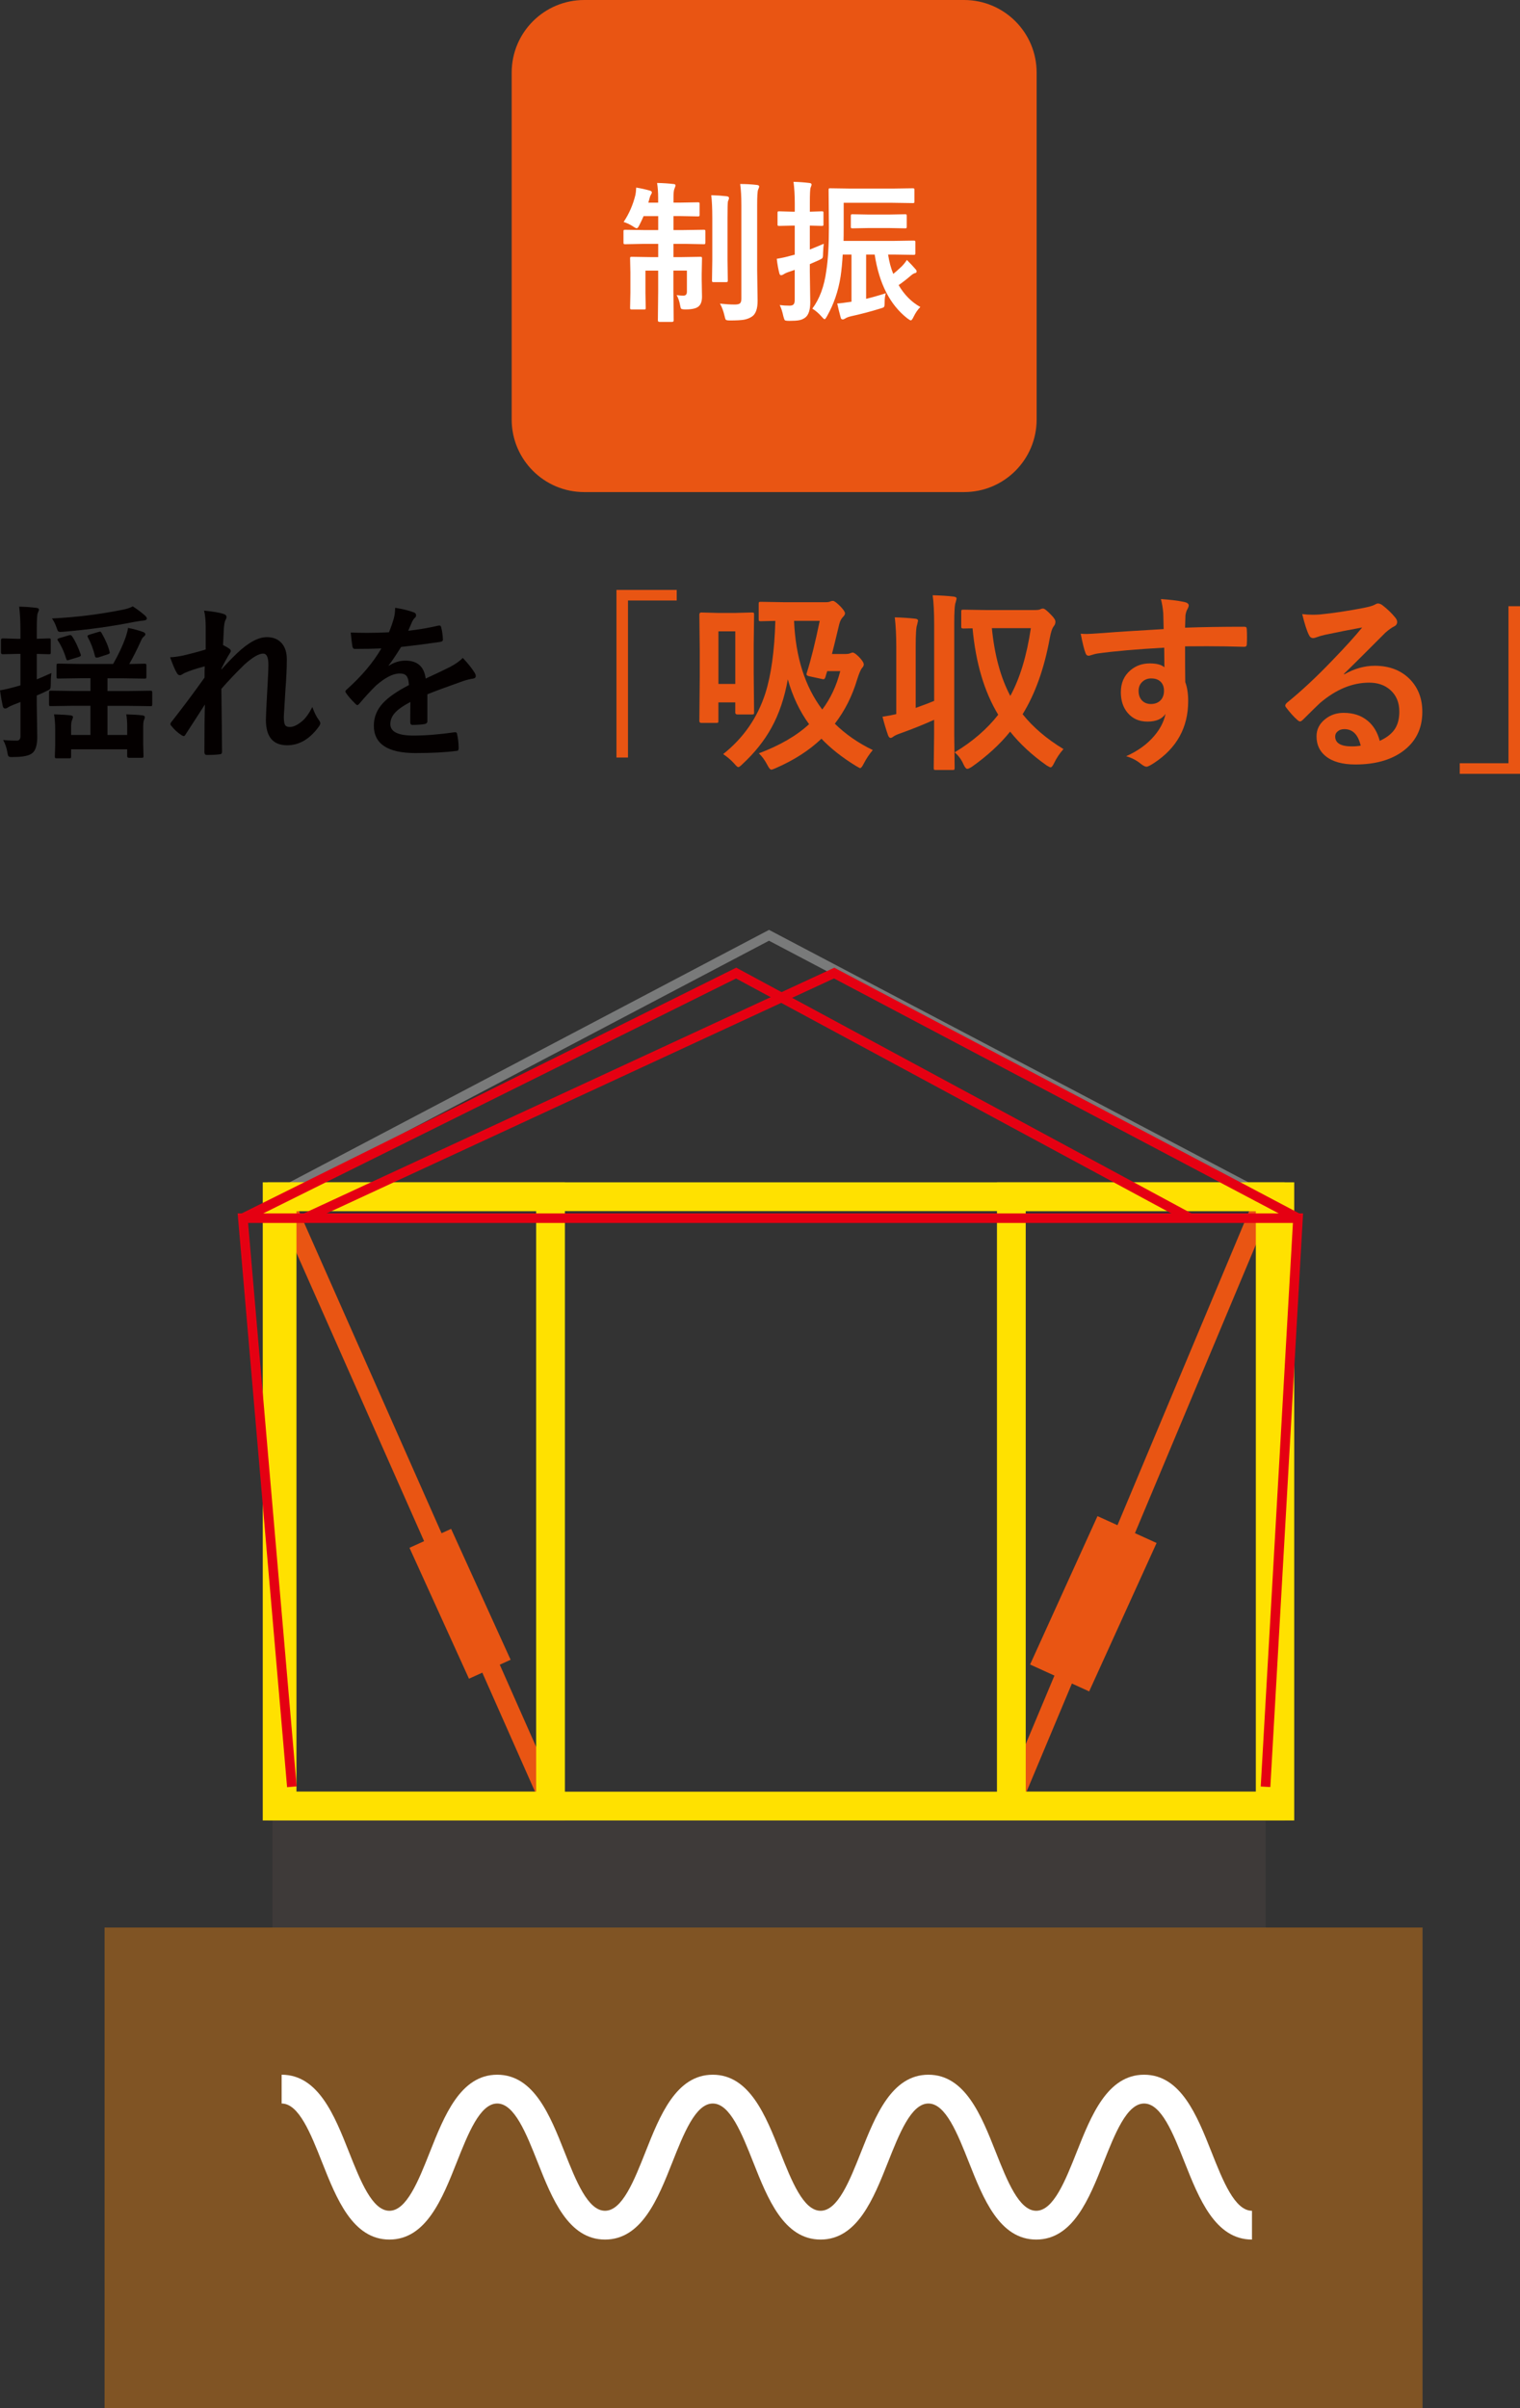 <?xml version="1.0" encoding="UTF-8"?>
<svg xmlns="http://www.w3.org/2000/svg" id="_レイヤー_2" data-name="レイヤー 2" viewBox="0 0 552.44 874.91">
  <rect x="0" y="0" width="552.44" height="874.91" fill="#333333" stroke="none"/>
  <defs>
    <style>
      .cls-1 {
        fill: #805424;
      }

      .cls-2 {
        fill: #ffe100;
      }

      .cls-3 {
        fill: #040000;
      }

      .cls-4 {
        fill: #3e3a39;
      }

      .cls-5 {
        fill: #e95513;
      }

      .cls-6 {
        fill: #fff;
      }

      .cls-7 {
        fill: #797a7a;
      }

      .cls-8 {
        fill: #e50012;
      }
    </style>
  </defs>
  <g id="_写真" data-name="写真">
    <g>
      <g>
        <line class="cls-5" x1="459.95" y1="434.78" x2="367.57" y2="655.09"></line>
        <rect class="cls-5" x="294.32" y="541.45" width="238.9" height="6.97" transform="translate(-248.78 715.79) rotate(-67.25)"></rect>
      </g>
      <path class="cls-2" d="M470.38,661.39h-108.04v-231.85h108.04v231.85ZM372.8,650.93h87.11v-210.92h-87.11v210.92Z"></path>
      <rect class="cls-5" x="158.88" y="556.55" width="16.62" height="52.24" transform="translate(-226.16 121.45) rotate(-24.45)"></rect>
      <g>
        <rect class="cls-5" x="389.06" y="556.55" width="16.62" height="52.24" transform="translate(517.92 1277.56) rotate(-155.55)"></rect>
        <path class="cls-5" d="M395.86,614.5l-21.48-9.77,24.5-53.91,21.48,9.76-24.5,53.91ZM383.62,601.27l8.78,3.99,18.73-41.21-8.78-3.99-18.73,41.21Z"></path>
      </g>
      <g>
        <g>
          <line class="cls-5" x1="102.52" y1="434.78" x2="200.09" y2="655.09"></line>
          <rect class="cls-5" x="147.82" y="424.46" width="6.97" height="240.95" transform="translate(-207.72 107.96) rotate(-23.89)"></rect>
        </g>
        <rect class="cls-4" x="99.03" y="655.09" width="360.93" height="48.68"></rect>
        <path class="cls-7" d="M461.7,657.91H97.29v-224.18l182.21-95.9,182.21,95.9v224.18ZM100.77,654.42h357.44v-218.59l-178.72-94.06-178.72,94.06v218.59Z"></path>
        <path class="cls-2" d="M466.89,661.39H95.5v-231.85h371.39v231.85ZM105.97,650.93h350.46v-210.92H105.97v210.92Z"></path>
        <path class="cls-2" d="M205.32,661.39h-108.04v-231.85h108.04v231.85ZM107.75,650.93h87.11v-210.92h-87.11v210.92Z"></path>
        <polygon class="cls-8" points="104.34 649.3 86.37 440.83 473.6 440.83 461.7 649.25 458.21 649.05 469.91 444.31 90.17 444.31 107.82 649 104.34 649.3"></polygon>
        <polygon class="cls-8" points="89.05 444.13 87.49 441.01 267.58 351.56 433.4 441.04 431.75 444.1 267.51 355.49 89.05 444.13"></polygon>
        <polygon class="cls-8" points="111.56 444.15 110.09 440.99 303.22 351.58 472.57 441.03 470.94 444.11 303.11 355.47 111.56 444.15"></polygon>
        <path class="cls-5" d="M376.76,152.42c0,14.56-11.8,26.36-26.37,26.36h-138.05c-14.56,0-26.37-11.8-26.37-26.36V26.36c0-14.56,11.8-26.36,26.37-26.36h138.05c14.56,0,26.37,11.8,26.37,26.36v126.06Z"></path>
        <g>
          <path class="cls-6" d="M238.88,66.47c2.25.05,4.19.18,5.8.38.56,0,.84.18.84.54,0,.13-.14.54-.41,1.23-.22.49-.33,1.52-.33,3.08v1.91h2.67l6.19-.11c.29,0,.47.04.54.11.05.07.08.24.08.49v3.92c0,.29-.04.46-.11.52-.07.05-.25.08-.52.08l-6.19-.11h-2.67v5.07h3.73l7.25-.11c.29,0,.47.04.54.11.05.07.08.25.08.52v3.95c0,.33-.05.53-.14.6-.05.05-.22.08-.49.08l-7.25-.14h-3.73v4.82h2.89l6.87-.11c.31,0,.49.04.54.11.05.07.08.24.08.49l-.11,5.64v1.96l.11,6.29c0,1.69-.43,2.88-1.28,3.57-.85.71-2.42,1.06-4.69,1.06-.89,0-1.43-.09-1.61-.27-.15-.15-.28-.61-.41-1.39-.24-1.34-.65-2.52-1.23-3.54,1,.13,1.82.19,2.45.19.85,0,1.28-.47,1.28-1.42v-7.68h-4.91v7.36l.11,10.71c0,.38-.2.57-.6.57h-4.55c-.4,0-.6-.19-.6-.57l.11-10.65v-7.41h-4.63v8.26l.11,5.23c0,.29-.03.47-.09.53-.06.06-.23.09-.5.09h-4.5c-.29,0-.46-.04-.52-.11-.05-.07-.08-.25-.08-.52l.11-5.5v-7.33l-.11-5.07c0-.29.04-.46.11-.52.07-.05.25-.08.52-.08l6.92.11h2.67v-4.82h-4.69l-7.33.14c-.29,0-.46-.05-.52-.14-.05-.07-.08-.25-.08-.54v-3.95c0-.31.04-.49.11-.54.07-.05.23-.08.49-.08l7.33.11h4.69v-5.07h-5.31c-.49,1.14-.99,2.21-1.5,3.19-.38.82-.72,1.23-1.01,1.23-.22,0-.66-.23-1.34-.68-1.14-.74-2.28-1.28-3.41-1.61,2-3,3.43-6.29,4.3-9.89.11-.44.2-1.31.27-2.61,1.69.27,3.31.63,4.85,1.06.56.15.84.37.84.68,0,.24-.13.54-.38.93-.18.27-.37.82-.57,1.64l-.33,1.17h3.57v-1.85c0-1.92-.13-3.69-.38-5.29ZM258.5,70.92c2.03.05,3.9.18,5.61.38.56.07.84.28.84.63,0,.18-.05.41-.16.68-.13.31-.2.49-.22.55-.11.53-.16,2.52-.16,5.97v15.39l.11,7.38c0,.27-.04.44-.11.5-.07.06-.26.1-.57.1h-4.47c-.29,0-.46-.04-.52-.11-.05-.07-.08-.24-.08-.49l.11-7.38v-15.34c0-3.47-.13-6.22-.38-8.26ZM261.68,110.31c2.03.22,3.82.33,5.37.33,1,0,1.65-.16,1.96-.49.29-.29.44-.85.44-1.69v-33.76c0-3.32-.15-5.94-.44-7.85,2.07,0,4.06.11,5.97.33.64.05.95.25.95.6,0,.18-.14.57-.41,1.17-.22.54-.33,2.42-.33,5.64v23.57l.16,11.14c0,2.87-.67,4.77-2.02,5.69-.85.58-1.84.97-2.97,1.17-1.11.18-2.78.27-5.01.27-.87,0-1.39-.09-1.55-.27-.15-.16-.31-.66-.49-1.5-.4-1.69-.94-3.14-1.64-4.36Z"></path>
          <path class="cls-6" d="M283.37,110.83c1.22.15,2.43.22,3.62.22.73,0,1.23-.18,1.5-.55.23-.31.35-.83.35-1.58v-10.87l-2.07.71c-.89.29-1.54.59-1.96.9-.38.22-.68.33-.9.33-.33,0-.55-.23-.65-.68-.38-1.42-.7-3.18-.95-5.29,1.8-.29,3.49-.66,5.07-1.12l1.47-.38v-10.55h-.63l-5.01.11c-.29,0-.47-.04-.54-.11-.05-.07-.08-.25-.08-.52v-4.06c0-.29.04-.47.11-.54.07-.05.25-.08.52-.08l5.01.14h.63v-2.97c0-3.02-.15-5.64-.46-7.88,2.02.05,3.92.19,5.72.41.56.05.84.24.84.55,0,.25-.12.64-.35,1.17-.18.45-.27,2.33-.27,5.64v3.08l4.33-.14c.29,0,.47.04.54.11.05.07.08.25.08.52v4.06c0,.31-.04.49-.11.54-.07.05-.25.08-.52.08l-4.33-.11v8.69c2.22-.89,3.91-1.59,5.07-2.1-.11.71-.2,1.9-.27,3.57,0,.91-.08,1.46-.25,1.66-.15.16-.61.43-1.39.79-.71.33-1.76.79-3.16,1.39v2.72l.16,11.12c0,2.8-.62,4.66-1.85,5.59-.67.49-1.42.81-2.23.95-.78.15-1.95.22-3.51.22-.91,0-1.45-.07-1.64-.22-.15-.15-.33-.61-.54-1.39-.35-1.67-.79-3.05-1.34-4.14ZM334.49,111.54c-.93.91-1.75,2.12-2.48,3.62-.38.82-.71,1.23-.98,1.23-.2,0-.63-.25-1.28-.74-6.29-4.92-10.24-12.64-11.85-23.16h-3.11v16.07c1.91-.44,4.29-1.11,7.14-2.02-.27.89-.41,2.01-.41,3.35,0,.93-.08,1.48-.25,1.66-.13.15-.6.34-1.42.57-3.31,1.04-6.87,1.97-10.68,2.81-.89.22-1.55.48-1.99.79-.36.22-.66.33-.9.33-.42,0-.67-.26-.76-.79-.45-1.6-.86-3.27-1.23-5.01.98-.04,2.71-.25,5.18-.63v-17.14h-3.19c-.15,2.78-.4,5.42-.76,7.93-.82,5.29-2.48,10.14-4.99,14.55-.38.67-.65,1.01-.82,1.01-.18,0-.54-.3-1.06-.9-1.09-1.24-2.23-2.22-3.41-2.94,2.63-3.52,4.32-8.08,5.07-13.68.64-4.05.95-9.33.95-15.83l-.11-13.54c0-.33.04-.53.11-.6.07-.05.24-.08.49-.08l7.49.11h15.07l7.41-.11c.29,0,.47.05.55.14.05.07.08.25.08.54v4.11c0,.29-.04.46-.11.52-.07.05-.25.08-.52.08l-7.41-.11h-17.68v8.94c0,2.23-.02,3.87-.05,4.9h18.23l7.19-.11c.33,0,.53.04.6.11.05.07.08.24.08.49v3.98c0,.27-.04.44-.11.5-.07.06-.26.1-.57.1l-7.19-.11h-2.04c.4,2.63,1.03,4.98,1.88,7.03.73-.56,1.77-1.49,3.13-2.78.67-.69,1.28-1.45,1.82-2.29,1.31,1.31,2.35,2.43,3.13,3.35.27.25.41.54.41.84,0,.35-.21.54-.63.6-.4.09-.95.44-1.66,1.06-1.25,1.09-2.67,2.19-4.25,3.3,2.09,3.54,4.71,6.18,7.87,7.93ZM323.02,82.85h-7.25l-5.91.11c-.29,0-.47-.04-.55-.11-.05-.07-.08-.23-.08-.49v-3.92c0-.29.05-.46.14-.52.05-.05.22-.08.49-.08l5.91.11h7.25l5.91-.11c.29,0,.47.04.54.11.05.07.08.24.08.49v3.92c0,.29-.04.46-.11.52-.07.05-.25.08-.52.08l-5.91-.11Z"></path>
        </g>
        <g>
          <path class="cls-3" d="M1.15,268.83c1.24.16,2.91.24,5.02.24.85,0,1.27-.56,1.27-1.68v-12.34l-2.48.97c-.93.35-1.63.7-2.13,1.03-.3.24-.64.35-1.03.35-.33,0-.59-.25-.77-.74-.35-1.55-.7-3.51-1.03-5.87,1.44-.2,3.43-.66,5.99-1.39.1-.02.25-.06.44-.12.43-.14.77-.24,1-.29v-11.42h-1.21l-5.25.12c-.41,0-.62-.22-.62-.65v-4.43c0-.45.21-.68.62-.68l5.25.15h1.21v-3.1c0-3.25-.16-6.11-.47-8.59,2.28.06,4.34.21,6.17.44.69.06,1.03.28,1.03.65,0,.2-.15.62-.44,1.27-.24.49-.35,2.53-.35,6.11v3.22l4.4-.15c.33,0,.53.04.59.12.06.08.09.27.09.56v4.43c0,.32-.04.5-.12.56-.08.06-.27.09-.56.09l-4.4-.12v9.24c.85-.31,2.62-1.08,5.31-2.3-.16,1.3-.24,2.7-.24,4.19,0,.85-.08,1.38-.24,1.59-.14.2-.48.41-1.03.65-1.1.57-2.37,1.15-3.81,1.74v3.07l.18,11.98c0,3.01-.63,5-1.89,5.96-1.14.89-3.38,1.33-6.7,1.33-.38.02-.62.03-.74.03-.61,0-1-.13-1.18-.38-.14-.2-.26-.68-.38-1.45-.24-1.49-.74-2.96-1.51-4.4ZM26.71,256.41l-8.21.12c-.32,0-.51-.04-.59-.12-.06-.08-.09-.26-.09-.53v-4.25c0-.33.04-.54.12-.62.08-.06.27-.09.56-.09l8.21.12h6.17v-4.63h-3.69l-7.97.12c-.32,0-.51-.04-.59-.12-.06-.08-.09-.27-.09-.56v-4.04c0-.33.05-.54.15-.62.06-.06.24-.09.53-.09l7.97.12h11.93c1.93-3.38,3.41-6.53,4.46-9.44.47-1.36.8-2.58.97-3.66,2.22.45,4.07.96,5.55,1.51.49.22.74.49.74.83,0,.26-.21.54-.62.86-.37.29-.69.76-.94,1.39-1.55,3.42-2.99,6.27-4.31,8.53l5.55-.12c.31,0,.51.05.59.15.06.08.09.26.09.56v4.04c0,.33-.04.53-.12.59-.08.06-.27.09-.56.09l-7.97-.12h-5.49v4.63h7.38l8.21-.12c.32,0,.51.05.59.15.06.08.09.26.09.56v4.25c0,.3-.04.48-.12.55-.08.07-.26.1-.56.1l-8.21-.12h-7.38v10.6h7.17v-3.04c0-1.87-.12-3.35-.35-4.46,2.36.06,4.29.18,5.78.35.65.08.97.28.97.59,0,.39-.1.76-.3,1.09-.2.47-.29,1.43-.29,2.86v5.73l.12,4.55c0,.29-.05.47-.15.53-.08.06-.28.09-.59.09h-4.52c-.45,0-.68-.21-.68-.62v-2.48h-20.37v2.6c0,.31-.04.51-.12.59-.08.06-.27.09-.59.09h-4.55c-.31,0-.5-.05-.56-.15-.06-.06-.09-.24-.09-.53l.12-4.1v-5.76c0-1.99-.14-3.8-.41-5.43,2.46.06,4.41.18,5.84.35.69.06,1.03.26,1.03.59,0,.26-.12.66-.35,1.21-.22.45-.32,1.22-.32,2.3v3.04h7.02v-10.6h-6.17ZM48.23,220.28c1.59,1.02,3.08,2.13,4.46,3.34.45.43.68.79.68,1.06,0,.47-.46.74-1.39.8-.33,0-1.3.14-2.89.41-8.46,1.69-17.15,2.9-26.06,3.63-.49.04-.84.06-1.03.06-.45,0-.77-.11-.94-.32-.1-.14-.25-.49-.44-1.06-.47-1.4-1.05-2.57-1.74-3.51,8.68-.41,17.28-1.48,25.8-3.19,1.5-.29,2.69-.7,3.57-1.21ZM26.24,231.23c1.02,1.46,2.05,3.61,3.07,6.46.06.2.09.33.09.41,0,.22-.29.42-.89.62l-3.31,1c-.32.12-.54.18-.68.18-.18,0-.33-.2-.47-.59-.69-2.36-1.69-4.55-3.01-6.58-.12-.18-.18-.31-.18-.41,0-.18.26-.34.77-.5l3.28-.97c.28-.08.49-.12.65-.12.22,0,.44.17.68.5ZM36.92,229.96c1.46,2.54,2.42,4.79,2.89,6.76.06.2.09.33.09.41,0,.26-.27.46-.8.62l-3.34,1.09c-.33.06-.56.09-.68.09-.26,0-.43-.16-.53-.47-.63-2.6-1.5-4.89-2.6-6.88-.1-.2-.15-.35-.15-.47,0-.22.26-.4.77-.56l3.25-.97c.28-.08.46-.12.56-.12.18,0,.35.17.53.5Z"></path>
          <path class="cls-3" d="M74.18,221.84c3.21.32,5.5.7,6.88,1.15.85.22,1.27.62,1.27,1.21,0,.28-.14.66-.41,1.15-.26.47-.44,1.47-.56,2.98-.08,1.54-.18,3.54-.3,6.02.93.47,1.69.91,2.3,1.33.35.26.53.54.53.86,0,.18-.1.4-.3.68-1.16,1.89-2.2,3.8-3.13,5.73v.3c1.69-1.91,3.56-3.86,5.61-5.84,4.15-3.96,7.79-5.93,10.92-5.93,2.42,0,4.28.81,5.58,2.42,1.12,1.42,1.68,3.3,1.68,5.64,0,3.09-.17,6.75-.5,10.98-.08,1.53-.22,3.8-.41,6.79-.12,1.59-.18,2.71-.18,3.36,0,1.52.21,2.5.62,2.95.31.33.86.5,1.62.5,1.26,0,2.76-.73,4.49-2.18,1.24-1.06,2.45-2.76,3.63-5.08.73,2.03,1.48,3.54,2.24,4.54.43.55.65,1.01.65,1.39,0,.28-.14.62-.41,1.03-3.31,4.63-7.18,6.94-11.63,6.94-5.16,0-7.73-3.08-7.73-9.24,0-1.24.16-4.62.47-10.15.3-4.94.44-8.25.44-9.92,0-2.66-.63-3.99-1.89-3.99-1.57,0-3.83,1.31-6.76,3.93-3.29,3.21-6.1,6.17-8.44,8.89,0,1.44.05,5.65.15,12.63.06,4.43.09,7.85.09,10.27,0,.57-.29.86-.86.86-1.04.16-2.61.24-4.69.24-.57,0-.86-.34-.86-1.03,0-7.89.06-13.66.18-17.3-1.97,3.09-4.31,6.72-7.03,10.89-.22.39-.43.59-.65.59-.16,0-.4-.1-.74-.29-1.44-.9-2.69-2.04-3.75-3.4-.24-.24-.35-.45-.35-.65,0-.33.18-.68.53-1.03,4.03-5.14,7.99-10.43,11.86-15.88,0-1.77.02-3.14.06-4.1-2.87.75-5.29,1.54-7.26,2.39-.12.06-.31.17-.56.32-.53.35-.92.53-1.18.53-.49,0-.9-.32-1.21-.97-.59-.96-1.38-2.81-2.36-5.55,1.14-.04,2.61-.23,4.4-.56,3.21-.75,6.05-1.51,8.53-2.27v-8.23c0-2.4-.2-4.36-.59-5.87Z"></path>
          <path class="cls-3" d="M143.6,220.81c2.83.45,5.13,1.02,6.88,1.71.49.18.74.52.74,1.03,0,.37-.14.67-.41.89-.35.29-.7.78-1.03,1.45-.08.2-.21.49-.38.89-.35.85-.7,1.64-1.03,2.39,3.9-.45,7.57-1.08,11.01-1.89.14-.02.26-.03.35-.03.31,0,.52.22.62.65.35,1.4.56,2.84.62,4.34v.18c0,.43-.34.7-1.03.8-4.7.69-9.43,1.3-14.17,1.83-1.99,3.19-3.49,5.42-4.52,6.7l.06.12c1.91-1.24,3.93-1.86,6.05-1.86,4.35,0,6.8,2.18,7.35,6.52,4.13-1.91,7.1-3.32,8.91-4.25,1.95-1.02,3.47-2.11,4.58-3.25,1.87,1.97,3.29,3.74,4.25,5.31.31.49.47.93.47,1.33,0,.45-.31.74-.91.86-1.22.18-2.45.48-3.69.91-5.92,2.09-10.25,3.69-12.99,4.81v9.74c0,.61-.38.97-1.15,1.09-1.32.2-2.74.29-4.28.29-.53,0-.8-.32-.8-.97,0-3.46.02-5.91.06-7.35-2.79,1.44-4.75,2.84-5.87,4.22-.94,1.14-1.42,2.41-1.42,3.81,0,2.77,2.79,4.16,8.38,4.16,4.39,0,9.41-.4,15.05-1.21h.18c.39,0,.61.23.65.68.37,1.67.56,3.33.56,4.96v.21c0,.61-.23.92-.68.92-4.09.53-9.08.8-14.97.8-10.12,0-15.17-3.32-15.17-9.98,0-3.09,1.12-5.83,3.37-8.24,1.99-2.12,5.12-4.29,9.39-6.49-.1-1.63-.4-2.75-.91-3.34-.47-.57-1.26-.86-2.36-.86h-.35c-2.34.1-5.13,1.55-8.35,4.37-1.87,1.83-3.89,4.02-6.05,6.58-.3.35-.54.53-.74.53-.16,0-.37-.14-.65-.41-1.71-1.71-2.86-3.04-3.45-3.98-.16-.22-.24-.4-.24-.56,0-.22.14-.43.41-.65,5.49-4.9,9.71-9.9,12.66-14.99-2.81.12-6.04.18-9.68.18-.45,0-.74-.32-.86-.97-.14-.77-.33-2.43-.59-4.99,1.93.08,3.96.12,6.08.12,2.56,0,5.17-.07,7.82-.21.73-1.79,1.33-3.52,1.8-5.19.3-1.2.44-2.43.44-3.69Z"></path>
          <path class="cls-5" d="M224.05,214.32h21.9v3.85h-17.71v57.05h-4.19v-60.9Z"></path>
          <path class="cls-5" d="M274.08,258.86c0,.34-.06.54-.17.61-.09.07-.31.1-.65.1h-5.25c-.52,0-.78-.24-.78-.71v-3.68h-6.13v6.71c0,.36-.05.58-.14.65-.09.07-.31.1-.65.1h-5.45c-.45,0-.68-.25-.68-.75l.14-15.7v-9.84l-.14-13.05c0-.52.23-.78.68-.78l6.37.17h5.72l6.27-.17c.41,0,.66.05.75.14.07.09.1.31.1.65l-.14,10.93v10.42l.14,14.2ZM267.24,229.37h-6.13v19.11h6.13v-19.11ZM302.72,218.3c.48,0,1.41.69,2.79,2.08,1.07,1.14,1.6,1.95,1.6,2.45,0,.39-.23.81-.68,1.26-.66.66-1.12,1.54-1.4,2.66-1.43,5.97-2.31,9.59-2.66,10.86h4.97c.61,0,1.1-.07,1.46-.2.57-.23.93-.34,1.09-.34.48,0,1.27.56,2.38,1.67,1.11,1.18,1.67,2.07,1.67,2.66,0,.41-.2.83-.61,1.26-.5.57-1.11,2.01-1.84,4.33-1.77,5.93-4.46,11.24-8.07,15.94,3.88,3.81,8.48,7.01,13.79,9.57-1.25,1.48-2.34,3.11-3.27,4.9-.55,1.11-.99,1.67-1.33,1.67-.11,0-.65-.28-1.6-.85-4.93-3.02-9.08-6.3-12.46-9.84-4.45,4.25-9.99,7.81-16.62,10.69-.82.36-1.35.55-1.6.55-.39,0-.87-.58-1.46-1.74-.89-1.7-1.91-3.1-3.07-4.19,7.63-2.86,13.71-6.39,18.26-10.59-3.41-4.65-5.98-10.08-7.73-16.28-1.2,6.72-3.18,12.57-5.93,17.54-2.61,4.75-6.14,9.17-10.59,13.28-.7.7-1.19,1.06-1.46,1.06-.3,0-.78-.42-1.47-1.26-1.2-1.32-2.55-2.47-4.05-3.47,7.36-5.83,12.46-13.19,15.33-22.07,2.11-6.63,3.33-15.41,3.64-26.33-1.5.02-2.85.06-4.05.1-.8.02-1.22.03-1.26.03-.36,0-.58-.05-.65-.14-.07-.09-.1-.31-.1-.65v-5.52c0-.36.05-.58.14-.65.09-.07.3-.1.61-.1l8.45.14h15.16c.79,0,1.35-.09,1.67-.27.27-.14.59-.2.95-.2ZM299.93,246.13c-.14.43-.35.65-.65.65-.14,0-.33-.03-.58-.1l-4.39-.95c-.79-.14-1.19-.39-1.19-.75,0-.16.05-.37.14-.65,1.43-4.43,2.99-10.68,4.67-18.77h-9.33c.55,13.15,3.96,23.89,10.25,32.22,3.02-4.02,5.2-8.67,6.54-13.96h-4.73c-.18.52-.42,1.29-.71,2.32Z"></path>
          <path class="cls-5" d="M338.96,216.26c2.93.07,5.46.23,7.59.48.75.09,1.12.33,1.12.71,0,.14-.11.6-.34,1.4-.34.7-.51,3.28-.51,7.73v40.26l.14,12.12c0,.36-.05.59-.14.68-.09.07-.3.1-.61.1h-6.1c-.36,0-.58-.05-.65-.14-.07-.09-.1-.31-.1-.65l.14-12.06v-5.38c-3.72,1.68-7.73,3.29-12.02,4.84-1.29.43-2.22.85-2.79,1.26-.39.32-.73.48-1.02.48-.36,0-.67-.33-.92-.99-.73-2.09-1.4-4.33-2.01-6.71,1.93-.29,3.6-.61,5.01-.95v-24.56c0-3.97-.18-7.5-.54-10.59,2.7.07,5.16.23,7.39.48.7.07,1.06.32,1.06.75,0,.05-.11.54-.34,1.5-.34.77-.51,3.35-.51,7.73v22.44c3.16-1.14,5.39-1.99,6.71-2.55v-27.86c0-4.4-.18-7.91-.54-10.52ZM386.51,272.15c-1.36,1.52-2.5,3.22-3.41,5.11-.48,1.02-.9,1.53-1.26,1.53-.2,0-.69-.24-1.46-.72-5.27-3.7-9.68-7.79-13.25-12.26-3.66,4.54-8.29,8.8-13.9,12.77-.8.5-1.35.75-1.67.75-.43,0-.9-.56-1.4-1.67-.75-1.73-1.82-3.17-3.2-4.33,6.45-3.86,11.73-8.41,15.84-13.66-5.06-8.33-8.17-18.8-9.33-31.4l-3.3.07c-.39,0-.62-.06-.71-.17-.07-.09-.1-.31-.1-.65v-5.24c0-.39.05-.61.14-.68.09-.07.32-.1.68-.1l8.45.14h17.23c1.18,0,1.92-.09,2.21-.27.32-.18.67-.27,1.06-.27.48,0,1.45.77,2.93,2.32,1.02,1.02,1.53,1.84,1.53,2.45s-.2,1.17-.61,1.67c-.57.68-1.06,2.17-1.47,4.46-2,10.92-5.28,20.08-9.84,27.48,3.77,4.72,8.72,8.95,14.85,12.67ZM374.66,228.21h-14.17c.98,9.86,3.21,18.06,6.71,24.62,3.5-6.42,5.98-14.63,7.46-24.62Z"></path>
          <path class="cls-5" d="M422.92,228.55c-.02-.68-.05-1.75-.07-3.2-.02-1.09-.05-1.95-.07-2.59-.14-1.75-.42-3.45-.85-5.11,3.41.23,6.13.56,8.17.99,1.29.23,1.94.67,1.94,1.33,0,.36-.21.9-.61,1.6-.25.48-.44,1.15-.58,2.01-.02.3-.07,1.78-.14,4.46,6.24-.23,13.38-.34,21.42-.34.43,0,.7.07.82.2.11.14.18.42.2.85.05.91.07,1.8.07,2.66s-.02,1.75-.07,2.66c0,.61-.3.92-.89.92h-.27c-4.22-.14-8.71-.21-13.45-.21-2.86,0-5.47.01-7.83.04,0,5.81.02,10.14.07,12.98.7,1.88,1.06,4.19,1.06,6.91,0,9.58-4.14,17.09-12.43,22.51-1.36.89-2.27,1.33-2.72,1.33-.5,0-1.19-.35-2.08-1.06-1.48-1.23-3.25-2.15-5.31-2.76,4.25-1.88,7.65-4.35,10.22-7.39,2.13-2.5,3.5-5.15,4.09-7.97-1.27,1.86-3.45,2.79-6.54,2.79s-5.46-1.07-7.25-3.2c-1.63-1.93-2.45-4.43-2.45-7.49,0-3.36,1.18-6.03,3.54-8,1.95-1.64,4.28-2.45,6.98-2.45,2.47,0,4.25.47,5.31,1.4l-.07-7.12c-10.08.57-18.13,1.27-24.15,2.11-.54.07-1.24.24-2.08.51-.61.2-1.01.31-1.19.31-.59,0-.99-.33-1.19-.99-.48-1.2-1.06-3.54-1.74-7.02.7.07,1.44.1,2.21.1.7,0,2.8-.12,6.3-.37,3.75-.32,10.96-.78,21.63-1.4ZM418.45,246.47c-1.32,0-2.42.42-3.3,1.26-.89.84-1.33,1.93-1.33,3.27,0,1.59.49,2.83,1.46,3.71.79.7,1.79,1.06,3,1.06,1.48,0,2.66-.45,3.54-1.36.82-.86,1.23-2.02,1.23-3.47s-.48-2.65-1.43-3.44c-.8-.68-1.85-1.02-3.17-1.02Z"></path>
          <path class="cls-5" d="M495.05,227.97c-4.36.79-8.85,1.68-13.49,2.66-1.2.27-2.18.56-2.93.85-.57.23-1.03.34-1.4.34-.68,0-1.19-.4-1.53-1.19-.73-1.43-1.53-3.94-2.42-7.53,1.18.16,2.44.24,3.78.24.91,0,1.81-.03,2.69-.1,4.79-.48,10.07-1.27,15.84-2.38,1.93-.39,3.2-.74,3.82-1.06.63-.36,1.08-.55,1.33-.55.54,0,1.08.18,1.6.55,1.86,1.43,3.42,2.92,4.67,4.46.52.59.78,1.16.78,1.7,0,.75-.4,1.31-1.19,1.67-.79.39-1.82,1.12-3.07,2.21-1.43,1.41-4.07,4.05-7.94,7.94-2.88,2.88-5.26,5.22-7.12,7.02l.07.21c3.68-2.09,7.38-3.13,11.1-3.13,5.47,0,9.83,1.74,13.08,5.21,2.81,3.04,4.22,6.89,4.22,11.54,0,6.24-2.49,11.1-7.46,14.58-4.31,3.02-9.94,4.53-16.89,4.53-4.72,0-8.33-1.02-10.83-3.06-2.18-1.77-3.27-4.17-3.27-7.19,0-2.52,1.08-4.62,3.24-6.3,1.88-1.48,4.09-2.21,6.61-2.21,3.54,0,6.47.98,8.79,2.93,2.09,1.75,3.53,4.17,4.33,7.25,2.63-1.2,4.51-2.7,5.62-4.5,1-1.63,1.5-3.68,1.5-6.13,0-3.38-1.15-6.05-3.44-8-1.98-1.68-4.49-2.52-7.53-2.52-6.11,0-12.06,2.46-17.85,7.39-.89.82-2.91,2.79-6.06,5.93-.52.52-.92.78-1.19.78s-.62-.2-1.06-.61c-1.27-1.11-2.63-2.63-4.09-4.56-.16-.18-.24-.37-.24-.58,0-.3.19-.64.58-1.02,5.2-4.2,10.71-9.33,16.52-15.4,4.74-4.9,8.36-8.89,10.83-11.95ZM494.54,270.89c-.93-4-2.91-5.99-5.93-5.99-1.04,0-1.88.3-2.52.89-.55.48-.82,1.07-.82,1.77,0,2.41,2.02,3.61,6.06,3.61,1.2,0,2.27-.09,3.2-.27Z"></path>
          <path class="cls-5" d="M552.44,281.14h-21.9v-3.85h17.71v-57.05h4.19v60.9Z"></path>
        </g>
        <rect class="cls-1" x="38.01" y="700.28" width="479.01" height="174.64"></rect>
        <path class="cls-6" d="M455.03,813.65c-13.35,0-19.26-14.89-24.47-28.02-4.17-10.53-8.49-21.41-14.74-21.41s-10.57,10.89-14.74,21.41c-5.21,13.13-11.11,28.02-24.47,28.02s-19.25-14.89-24.45-28.02c-4.17-10.53-8.49-21.41-14.73-21.41s-10.56,10.88-14.73,21.41c-5.21,13.13-11.11,28.02-24.46,28.02s-19.25-14.89-24.45-28.02c-4.17-10.53-8.48-21.41-14.73-21.41s-10.55,10.88-14.72,21.41c-5.2,13.13-11.1,28.02-24.45,28.02s-19.25-14.89-24.45-28.02c-4.17-10.53-8.49-21.41-14.73-21.41s-10.56,10.88-14.73,21.41c-5.21,13.13-11.1,28.02-24.45,28.02s-19.25-14.89-24.45-28.02c-4.17-10.53-8.48-21.41-14.72-21.41v-10.46c13.35,0,19.25,14.89,24.45,28.02,4.17,10.53,8.48,21.41,14.72,21.41s10.56-10.88,14.73-21.41c5.21-13.13,11.1-28.02,24.45-28.02s19.25,14.89,24.45,28.02c4.17,10.53,8.49,21.41,14.73,21.41s10.55-10.88,14.72-21.41c5.2-13.13,11.1-28.02,24.45-28.02s19.25,14.89,24.45,28.02c4.17,10.53,8.48,21.41,14.73,21.41s10.56-10.88,14.73-21.41c5.21-13.13,11.11-28.02,24.46-28.02s19.25,14.89,24.45,28.02c4.17,10.53,8.49,21.41,14.73,21.41s10.57-10.89,14.74-21.41c5.21-13.13,11.11-28.02,24.47-28.02s19.26,14.89,24.47,28.02c4.17,10.53,8.49,21.41,14.74,21.41v10.46Z"></path>
      </g>
    </g>
  </g>
</svg>

